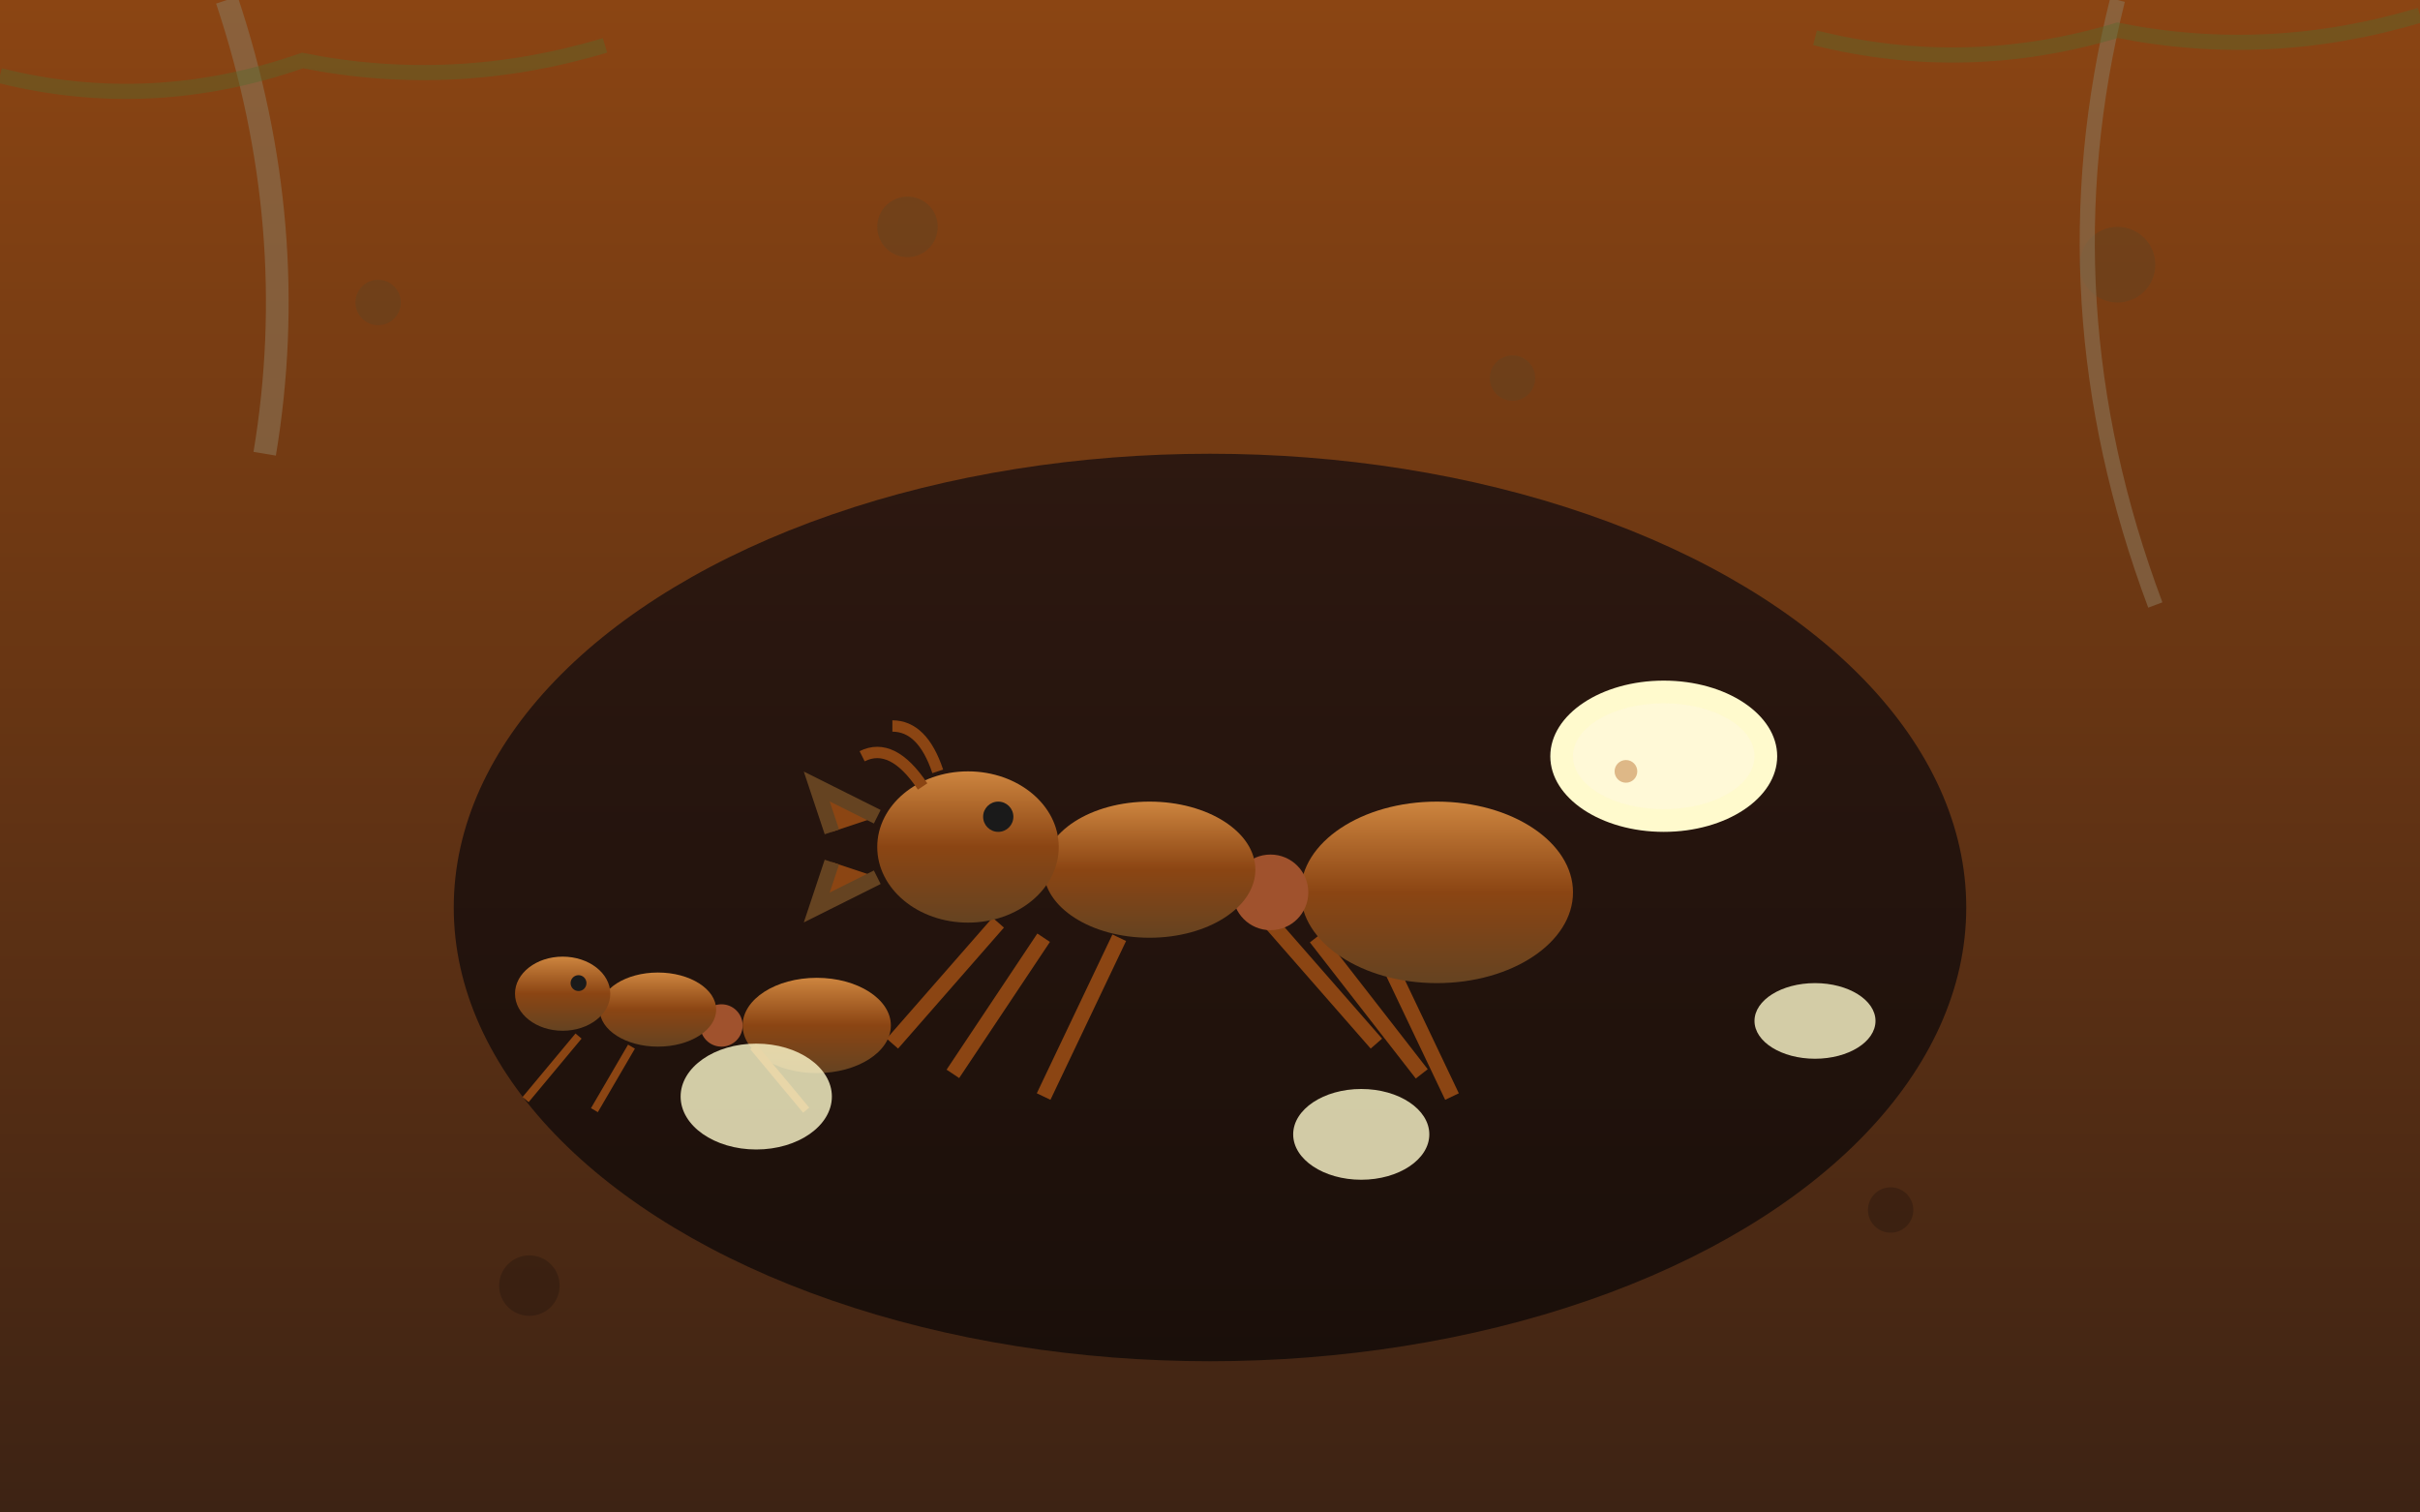 <svg xmlns="http://www.w3.org/2000/svg" viewBox="0 0 320 200">
  <rect x="0" y="0" width="320" height="200" fill="#333333" stroke="none"/>
  <defs>
    <linearGradient id="soilGradient" x1="0%" y1="0%" x2="0%" y2="100%">
      <stop offset="0%" style="stop-color:#8B4513"/>
      <stop offset="100%" style="stop-color:#3d2314"/>
    </linearGradient>
    <linearGradient id="antGradient" x1="0%" y1="0%" x2="0%" y2="100%">
      <stop offset="0%" style="stop-color:#CD853F"/>
      <stop offset="50%" style="stop-color:#8B4513"/>
      <stop offset="100%" style="stop-color:#654321"/>
    </linearGradient>
    <linearGradient id="caveGradient" x1="0%" y1="0%" x2="0%" y2="100%">
      <stop offset="0%" style="stop-color:#2d1810"/>
      <stop offset="100%" style="stop-color:#1a0f0a"/>
    </linearGradient>
  </defs>
  
  <!-- Underground background -->
  <rect width="320" height="200" fill="url(#soilGradient)"/>
  
  <!-- Darker underground chamber -->
  <ellipse cx="160" cy="120" rx="100" ry="60" fill="url(#caveGradient)"/>
  
  <!-- Soil texture -->
  <circle cx="50" cy="40" r="3" fill="#654321" opacity="0.5"/>
  <circle cx="120" cy="30" r="4" fill="#654321" opacity="0.5"/>
  <circle cx="200" cy="50" r="3" fill="#654321" opacity="0.5"/>
  <circle cx="280" cy="35" r="5" fill="#654321" opacity="0.5"/>
  <circle cx="70" cy="170" r="4" fill="#1a0f0a" opacity="0.3"/>
  <circle cx="250" cy="160" r="3" fill="#1a0f0a" opacity="0.3"/>
  
  <!-- Roots -->
  <path d="M30 0 Q40 30 35 60" stroke="#8B7355" stroke-width="3" fill="none" opacity="0.6"/>
  <path d="M280 0 Q270 40 285 80" stroke="#8B7355" stroke-width="2" fill="none" opacity="0.6"/>
  
  <!-- Main Dracula ant - primitive looking -->
  <g transform="translate(140, 110)">
    <!-- Legs - sturdy -->
    <line x1="-8" y1="12" x2="-22" y2="28" stroke="#8B4513" stroke-width="2"/>
    <line x1="-2" y1="14" x2="-14" y2="32" stroke="#8B4513" stroke-width="2"/>
    <line x1="8" y1="14" x2="-2" y2="35" stroke="#8B4513" stroke-width="2"/>
    <line x1="28" y1="12" x2="42" y2="28" stroke="#8B4513" stroke-width="2"/>
    <line x1="34" y1="14" x2="48" y2="32" stroke="#8B4513" stroke-width="2"/>
    <line x1="42" y1="14" x2="52" y2="35" stroke="#8B4513" stroke-width="2"/>
    
    <!-- Gaster - elongated -->
    <ellipse cx="50" cy="8" rx="18" ry="12" fill="url(#antGradient)"/>
    
    <!-- Petiole -->
    <ellipse cx="28" cy="8" rx="5" ry="5" fill="#A0522D"/>
    
    <!-- Thorax - primitive shape -->
    <ellipse cx="12" cy="5" rx="14" ry="9" fill="url(#antGradient)"/>
    
    <!-- Head - distinctive -->
    <ellipse cx="-12" cy="2" rx="12" ry="10" fill="url(#antGradient)"/>
    
    <!-- Mandibles - sharp, for puncturing larvae -->
    <path d="M-24 -2 L-32 -6 L-30 0" stroke="#654321" stroke-width="2" fill="#8B4513"/>
    <path d="M-24 6 L-32 10 L-30 4" stroke="#654321" stroke-width="2" fill="#8B4513"/>
    
    <!-- Small eyes -->
    <circle cx="-8" cy="-2" r="2" fill="#1a1a1a"/>
    
    <!-- Antennae - short -->
    <path d="M-18 -6 Q-22 -12 -26 -10" stroke="#8B4513" stroke-width="1.5" fill="none"/>
    <path d="M-16 -8 Q-18 -14 -22 -14" stroke="#8B4513" stroke-width="1.5" fill="none"/>
  </g>
  
  <!-- Larva being fed from -->
  <g transform="translate(220, 100)">
    <ellipse cx="0" cy="0" rx="15" ry="10" fill="#FFFACD"/>
    <ellipse cx="0" cy="0" rx="12" ry="7" fill="#FFF8DC" opacity="0.7"/>
    <!-- Small puncture mark -->
    <circle cx="-5" cy="2" r="1.5" fill="#DEB887"/>
  </g>
  
  <!-- Second smaller ant -->
  <g transform="translate(80, 130) scale(0.7)">
    <ellipse cx="40" cy="8" rx="14" ry="9" fill="url(#antGradient)"/>
    <ellipse cx="22" cy="8" rx="4" ry="4" fill="#A0522D"/>
    <ellipse cx="10" cy="5" rx="11" ry="7" fill="url(#antGradient)"/>
    <ellipse cx="-8" cy="2" rx="9" ry="7" fill="url(#antGradient)"/>
    <circle cx="-5" cy="0" r="1.5" fill="#1a1a1a"/>
    <line x1="-5" y1="10" x2="-15" y2="22" stroke="#8B4513" stroke-width="1.5"/>
    <line x1="5" y1="12" x2="-2" y2="24" stroke="#8B4513" stroke-width="1.5"/>
    <line x1="28" y1="12" x2="38" y2="24" stroke="#8B4513" stroke-width="1.5"/>
  </g>
  
  <!-- Other larvae in chamber -->
  <ellipse cx="100" cy="145" rx="10" ry="7" fill="#FFFACD" opacity="0.8"/>
  <ellipse cx="240" cy="135" rx="8" ry="5" fill="#FFFACD" opacity="0.8"/>
  <ellipse cx="180" cy="150" rx="9" ry="6" fill="#FFFACD" opacity="0.8"/>
  
  <!-- Leaf litter on top -->
  <path d="M0 10 Q20 15 40 8 Q60 12 80 6" stroke="#556B2F" stroke-width="2" fill="none" opacity="0.4"/>
  <path d="M240 5 Q260 10 280 4 Q300 8 320 2" stroke="#556B2F" stroke-width="2" fill="none" opacity="0.4"/>
</svg>